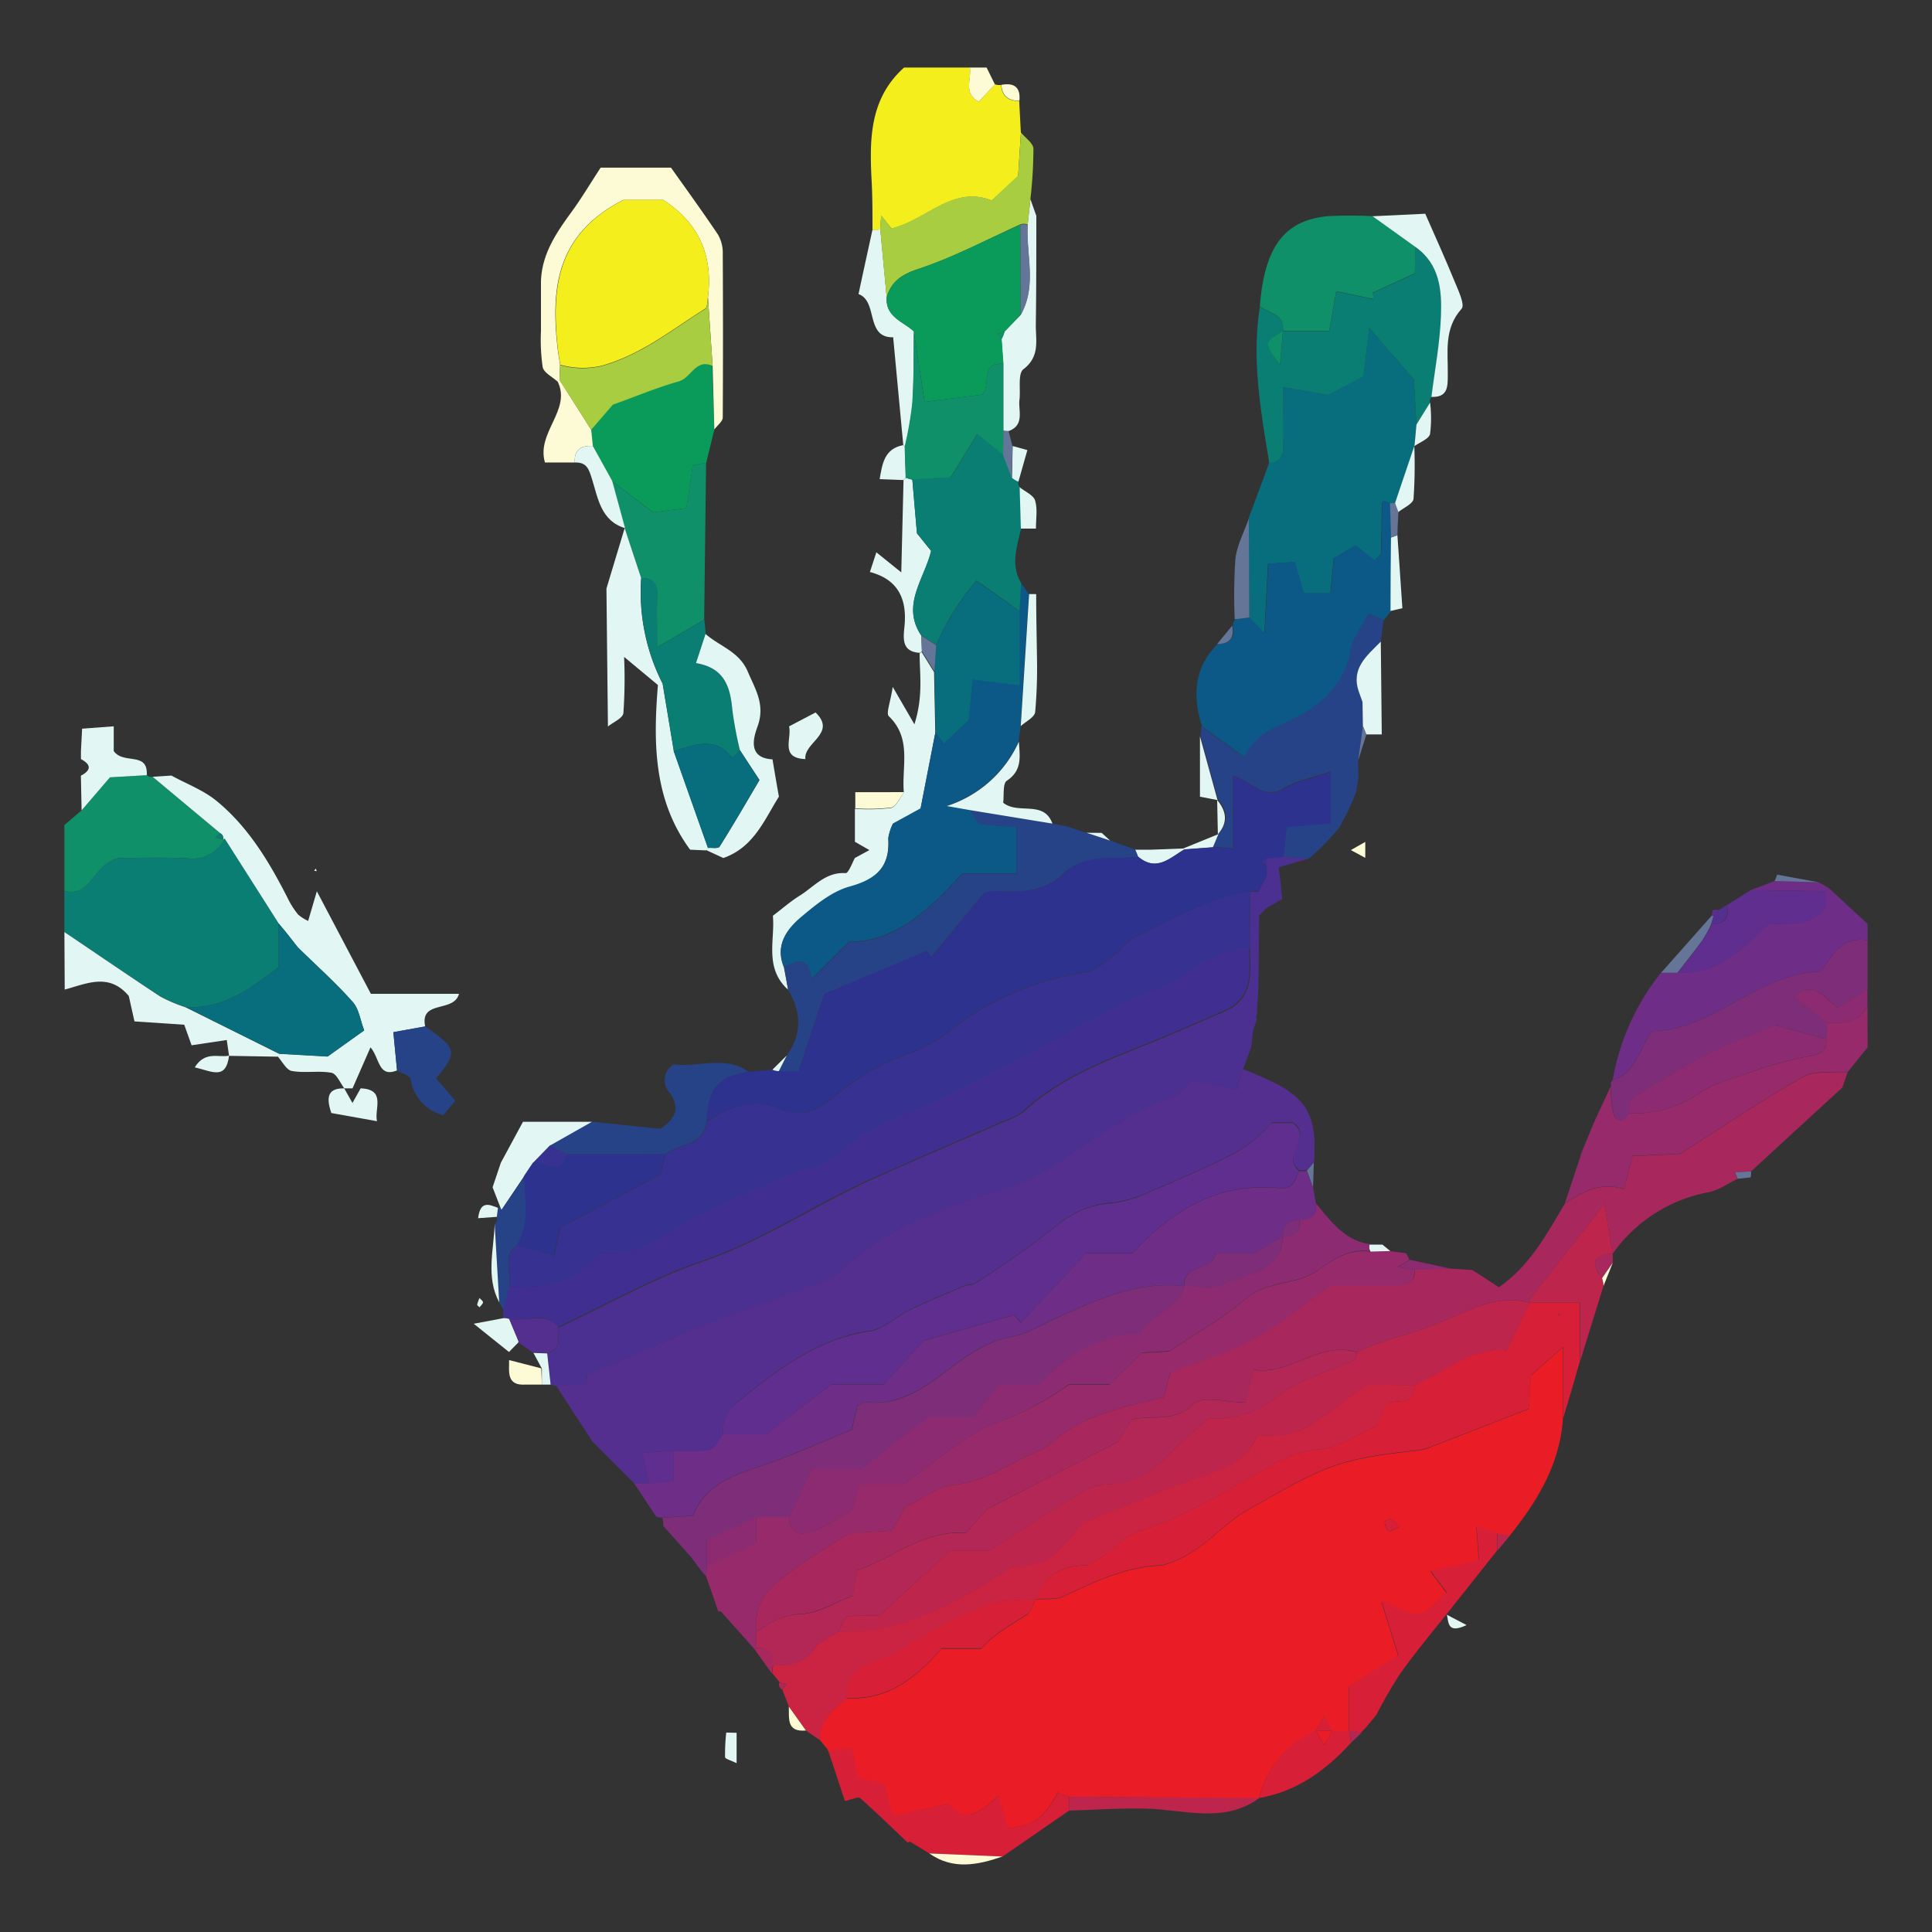 <svg id="Layer_1" data-name="Layer 1" xmlns="http://www.w3.org/2000/svg" viewBox="0 0 300 300"><rect x="0" y="0" width="300" height="300" fill="#333333" stroke="none"/><defs><style>.cls-1{fill:#0b7e73;}.cls-2{fill:#f4ee1c;}.cls-3{fill:#972a6a;}.cls-4{fill:#6e2d86;}.cls-5{fill:#7e2d79;}.cls-6{fill:#0f9069;}.cls-7{fill:#e2f7f3;}.cls-8{fill:#8c2b71;}.cls-9{fill:#fcfbd5;}.cls-10{fill:#402f91;}.cls-11{fill:#0a9b5a;}.cls-12{fill:#d72037;}.cls-13{fill:#264388;}.cls-14{fill:#4b3091;}.cls-15{fill:#086d7d;}.cls-16{fill:#0c5987;}.cls-17{fill:#657598;}.cls-18{fill:#5f2e8e;}.cls-19{fill:#a8285d;}.cls-20{fill:#ea1d26;}.cls-21{fill:#be254c;}.cls-22{fill:#b22755;}.cls-23{fill:#a9cd41;}.cls-24{fill:#373191;}.cls-25{fill:#552f90;}.cls-26{fill:#2e328f;}.cls-27{fill:#cb2342;}</style></defs><path class="cls-1" d="M10,144.73v-6.39c4.24,1.1,4.3-4.06,8.41-5.11,2.83,0,6.82-.14,10.79.05a5.54,5.54,0,0,0,5.7-3.05l8.37,13.16v6.82c-4.52,3.41-8.73,6.54-14.45,6.16a23.56,23.56,0,0,1-3.95-1.68C19.87,151.44,15,148.06,10,144.73Z"/><path class="cls-2" d="M135.48,35.66c0-2.31,0-4.62-.1-6.93-.36-6.65-.56-13.24,5-18.24h10.23c.3,1.77-1.11,4,1.4,5.31l2.44-2.71.5.11.52,0c.09,1.77,1.13,2.48,2.79,2.48l.26,5-.43,6.68L154,31.15c-6-2.44-10.2,3.1-15.57,4.34l-1.6-2-.14,2.09A1.51,1.51,0,0,1,135.48,35.66Z"/><path class="cls-3" d="M290,162.63l-3.11,3.85c-2.3.18-5-.36-6.83.67-6.42,3.63-12.52,7.79-19.16,12l-7.4.34c-.47,1.83-.82,3.22-1.31,5.14-3.65-1.17-6.49.38-9.22,2.28l2.49-7.51h-.06l2.19-5.28c.85-1.84,1.71-3.67,2.56-5.51a16.88,16.88,0,0,0,.34,4.18c.51,1.53,1.58,1.64,2.43.06A17.43,17.43,0,0,0,263.45,170c2.42-1.65,5.43-2.51,8.26-3.47a60.55,60.55,0,0,1,9.2-2.52c1.79-.31,2.77-.75,2.68-2.65V158.8c2.54.16,5,.09,6.4-2.56Z"/><path class="cls-4" d="M284,137.93l6,5.53V146c-4-.7-5.46,2.43-7.28,4.84-10,.34-16.77,9.24-26.16,9.25-2.17,3-2.58,6.58-6.15,7.63a36.7,36.7,0,0,1,7.53-16.7l2.53,0c6.14.4,10-3.56,14-7.46,3-.38,6.64.59,9.05-2.79v-2.42Z"/><path class="cls-5" d="M250.41,167.73c3.57-1,4-4.63,6.15-7.63,9.39,0,16.15-8.91,26.16-9.25,1.82-2.41,3.29-5.54,7.28-4.84v7.67c-1.53.93-3.05,1.86-4.67,2.83-2-1.7-3.72-4.36-6.7-1.71l5,4v2.54l-8-2.15c-3.14,1.35-7.17,2.84-11,4.77s-7.29,4.26-11.54,6.78l-.13,2.12c-.85,1.58-1.92,1.47-2.43-.06a16.88,16.88,0,0,1-.34-4.18A.8.8,0,0,1,250.41,167.73Z"/><path class="cls-6" d="M34.9,130.23a5.54,5.54,0,0,1-5.7,3.05c-4-.19-8-.05-10.79-.05-4.11,1.05-4.17,6.21-8.41,5.11V128.11l2.67-2.28,4.41-5.13,5.71-.33.42.26h.49l10.52,8.78-.73.6,1.14.34Z"/><path class="cls-7" d="M10,144.73c4.95,3.33,9.87,6.71,14.87,10a23.56,23.56,0,0,0,3.95,1.68l14.63,7.28-.34.39-7.54-.13h0l-.36-2.46-5.46.82-1.14-3.19-7.73-.52L20,154.66c-3.05-3.66-6.53-1.92-9.95-1Z"/><path class="cls-8" d="M283.6,158.8l-5-4c3-2.65,4.66,0,6.7,1.71,1.62-1,3.14-1.9,4.67-2.83v2.56C288.59,158.89,286.14,159,283.6,158.8Z"/><path class="cls-9" d="M153.2,10.49l1.28,2.6L152,15.8c-2.51-1.29-1.1-3.54-1.4-5.31Z"/><path class="cls-10" d="M78.14,204.69l0-1.27.86-3.72c5.53.56,10.42-.72,14-5.15,4,.41,7-.89,10.25-2.87,5.51-3.36,11.56-5.86,17.45-8.58,3.23-1.5,7.31-1.94,9.75-4.2,4.85-4.5,11-6,16.54-8.75,9.36-4.65,18.51-9.73,27.8-14.54,3.1-1.6,6.7-2.47,9.44-4.52a16.63,16.63,0,0,1,9.72-3.81c.15,3.83.6,7.77-3.95,9.7-3,1.28-6,2.63-9.09,3.9-7.71,3.23-15.75,5.81-22.08,11.68a9.8,9.8,0,0,1-2.81,1.43c-6.87,3-13.78,5.95-20.61,9-8.92,4-17,9.6-26.44,12.82-7.71,2.64-14.92,6.78-22.35,10.25-2.18-2.6-5.12-.73-7.64-1.29A2.26,2.26,0,0,0,78.14,204.69Z"/><path class="cls-7" d="M34.22,129.4,23.7,120.62l2.92-.19c2.34,1.29,4.95,2.25,7,3.93,4.89,4,8.15,9.4,11,15A13.13,13.13,0,0,0,46.28,142a6.67,6.67,0,0,0,1.57,1l1.35-4.6,8.39,15.92H71.27c-.79,3-6.11.87-5.25,5.07l-4.94.89.57,5.93c-2.92,1.19-2.68-1.91-4.12-3.58L54.74,169H53.47c-.65-.84-1.2-2.27-2-2.42-2-.36-4.15.08-6.16-.28-.85-.15-1.48-1.49-2.22-2.29l.34-.39,7.43.42L56.55,160c-.6-1.56-.81-3.34-1.8-4.44-2.65-3-5.64-5.64-8.49-8.44l-1.77-2.25-1.22-1.48L34.9,130.23l-.27.11A.81.81,0,0,0,34.22,129.4Z"/><path class="cls-11" d="M110.92,66.7l-1.26,5.16-2.07.38c-.3,2-.6,4-1,6.66l-5.16.66L95,74.68l-3-5.42-.26-2.53,3.36-3.94c3.75-1.35,6.94-2.69,10.25-3.62,1.91-.54,2.62-3.59,5.24-2.4Z"/><path class="cls-9" d="M110.92,66.7l-.27-9.93-.72-10.65c.79-6.39-1.35-11.45-6.94-15.07h-6.2c-10.51,5.34-11.25,13.87-10.2,23.08.1.84.25,1.68.38,2.51L86.87,59l-.3.25c-.8-.73-2.1-1.36-2.3-2.23A29.4,29.4,0,0,1,84,51.4q0-3.84,0-7.68c.12-4.24,2.35-7.53,4.74-10.8,1.52-2.07,2.83-4.29,4.53-6.89h10.92c2.26,3.19,4.85,6.75,7.3,10.4a5.62,5.62,0,0,1,.74,3q.07,12.7,0,25.43C112.2,65.45,111.37,66.07,110.92,66.7Z"/><path class="cls-6" d="M95,74.68l6.41,4.88,5.16-.66c.39-2.65.69-4.67,1-6.66l2.07-.38-.3,24.37-7.31,4.26c0-3.22-.07-5.62,0-8,.07-1.82-.62-2.76-2.49-2.72C98.73,87.17,97.87,84.58,97,82l0,0Z"/><path class="cls-7" d="M97,82c.85,2.59,1.71,5.18,2.56,7.77a31.29,31.29,0,0,0,3.33,16.4q.87,5.22,1.73,10.44,2.65,7.53,5.33,15.07l-.32.37-2.47-.11c-5.66-7.69-5.74-16.52-5-25.57L96.91,102a77,77,0,0,1-.11,8.74c-.1.78-1.56,1.39-2.4,2.07-.08-7.31-.16-14.63-.23-21.42C95.17,88.06,96.1,85,97,82Z"/><path class="cls-7" d="M122.38,153.69c-3.76-3.39-2-7.78-2.37-11.49,1.58-1.2,2.78-2.26,4.12-3.09,2.26-1.39,4.05-3.74,7.19-3.53.42,0,1-1.53,1.42-2.35h0L135,132l-2.25-1.29c0-1.71,0-3.41,0-5.12a29,29,0,0,0,5.6-.13c.81-.17,1.37-1.56,2-2.39-.37-4,1.29-8.38-2.33-11.85-.47-.45.24-2.12.6-4.56l3.37,5.81c1.4-4.45.8-7.78.81-11l.29-.25,1.95,3.15.19,9.41c-.72,3.73-1.45,7.46-2.3,11.83l-4.3,2.36a7.66,7.66,0,0,0-.71,2.23c.29,4.4-1.83,6.4-6,7.55-2.73.75-5.24,2.8-7.49,4.69s-4.13,4.39-2.7,7.78Z"/><path class="cls-12" d="M166,281.15l-10.32,7.13-11.37-.48-3-1.83-.38.13c-2.44-2.32-4.86-4.66-7.37-6.9-.27-.23-1.1.16-1.67.26a1.69,1.69,0,0,1-.7.18q-1.3-3.92-2.6-7.85l3.72-.35c.36,1.74.64,3.13.92,4.5l4.21,1,1.22,5,8.89-1.89c2,3.12,4.75,1.53,7.49-1.24l1.47,5.08c4.08-.44,5.67-1.63,7.79-5.59L166,279Z"/><path class="cls-1" d="M104.64,116.6q-.87-5.22-1.73-10.44a31.29,31.29,0,0,1-3.33-16.4c1.87,0,2.56.9,2.49,2.72-.09,2.39,0,4.79,0,8l7.31-4.26.2,2.21L108.07,103c4.5.74,5.35,3.81,5.66,7.37a59.23,59.23,0,0,0,1.16,6.14l-1.19,1.21C111.06,114.18,107.81,115.73,104.64,116.6Z"/><path class="cls-13" d="M104.62,165.28c3.86.5,7.95-1.45,11.61,1.14-4.93.94-6.18,2.42-6.51,7.72-.41,3.85-4.31,3.34-6.39,5.11H88l-2.61-1.37,6.54-3.7,10.63,1.11c2.11-1.44,3.24-3.11,1.39-5.65A2.84,2.84,0,0,1,104.62,165.28Z"/><path class="cls-7" d="M114.89,116.48a59.23,59.23,0,0,1-1.16-6.14c-.31-3.56-1.16-6.63-5.66-7.37l1.49-4.53c2.18,1.94,5.21,2.68,6.56,5.86,1.21,2.83,2.74,5.15,1.5,8.54-.6,1.64-1.59,4.86,2.33,5.07.31,1.82.61,3.65,1,5.79-2.2,3.47-3.87,7.88-8.63,9.53L109.65,132l.32-.37c.61,0,1.58.14,1.77-.16,2.14-3.41,4.16-6.9,6.2-10.35Z"/><path class="cls-13" d="M61.65,166.2l-.57-5.93,4.94-.89c5,3.48,5.06,4,1.68,8.07l3,3.47-1.88,2.23a6.78,6.78,0,0,1-5.06-5.59C63.61,167,62.37,166.65,61.65,166.2Z"/><path class="cls-7" d="M135.48,35.66a1.51,1.51,0,0,0,1.21-.12l1,10.65c-.19,3.05,2.56,3.73,4.23,5.27-.06,3.78,0,7.56-.22,11.33a57.94,57.94,0,0,1-1.16,6.59l-.28-.26-1.57-16.75c-4.36.11-2.31-5.62-5.38-6.7C134.07,42.09,134.78,38.88,135.48,35.66Z"/><path class="cls-7" d="M142.86,101.37c-2.91-.14-2.59-2.3-2.41-4.14.4-4.16-.93-7.24-5.37-8.41l1-3.06,3.87,3.12c.13-5.25.24-9.8.35-14.34l.37-.36a6.75,6.75,0,0,0,1,.29c.22,2.58.44,5.16.72,8.36l2.2,2.73C143.51,90,139.89,94,143.06,98.7l.09,2.42Z"/><path class="cls-7" d="M91.92,174.19l-6.54,3.7-2.55,2.62-1.44,2.15-3.53,5.24-1.37-3.54,1.28-3.81c1.13-2.08,2.25-4.17,3.44-6.36Z"/><path class="cls-7" d="M12.57,117.87v-1.26l.18-3.46,4.91-.37v3.84c1.49,2.15,5.36,0,5.13,3.75l-5.71.33-4.41,5.13-.11-5.38Q15,119.17,12.57,117.87Z"/><path class="cls-9" d="M91.8,66.73l.26,2.53c-1.81-.11-2.94.54-2.81,2.56H84.62c-1.38-4.7,4.19-8.15,1.95-12.62l.3-.25Z"/><path class="cls-13" d="M77.86,187.9l3.53-5.24c.13,3.6,1,7.28-1.07,10.66-2.46,1.72-.78,4.27-1.27,6.38l-.86,3.72-.67-1.19q-.36-6.09-.71-12.17a1,1,0,0,0,.34-1.11l.17-1.4.41,0Z"/><path class="cls-7" d="M89.25,71.82c-.13-2,1-2.67,2.81-2.56l3,5.42,2,7.33c-3.72-1.11-4.2-4.6-5.1-7.51C91.44,72.83,91.13,71.75,89.25,71.82Z"/><path class="cls-7" d="M56,169c4,.15,2.09,3.2,2.54,5.1l-7.09-1.27c-1-2.87-.2-3.86,2-3.83h0l1.28,2.27Z"/><path class="cls-7" d="M125.06,117.87c-4-.15-2.08-3.19-2.53-5.08l4.11-2.16C130,113.89,124.75,115.29,125.06,117.87Z"/><path class="cls-9" d="M140.41,123c-.67.83-1.23,2.22-2,2.39a29,29,0,0,1-5.6.13l0-2.51,2.55,0Z"/><path class="cls-7" d="M78.14,204.69a2.26,2.26,0,0,1,.93.13l1.49,3.57c-.51.51-1,1-1.52,1.55l-5.48-4.39Z"/><path class="cls-7" d="M136.59,74.41c.41-2.32.69-4.73,3.65-5.29l.28.26c0,1.6.09,3.2.14,4.8l-.37.36-3.71-.14Z"/><path class="cls-9" d="M84.14,215l-2.54,0c-3,.19-2.52-2-2.55-3.81l5,1.29Z"/><path class="cls-7" d="M76.81,190.06q.34,6.09.71,12.17C75.41,198.28,76.68,194.14,76.81,190.06Z"/><path class="cls-7" d="M35.57,163.91c-.48,3.89-2.69,2.42-5.33,1.83,1.62-2.61,3.71-1.47,5.33-1.82Z"/><path class="cls-7" d="M114.38,269.07v4.72c-.87-.44-1.77-.66-1.79-.94a30.53,30.53,0,0,1,.18-3.82Z"/><path class="cls-7" d="M77.32,187.55l-.17,1.4-2.91.21C74.58,186.34,76,187.06,77.32,187.55Z"/><path class="cls-7" d="M74.46,201.55c.2.24.56.48.54.69s-.34.5-.53.76c-.13-.14-.39-.3-.37-.42A6.05,6.05,0,0,1,74.46,201.55Z"/><polygon class="cls-7" points="49.03 134.86 49.18 135.27 48.79 135.22 49.03 134.86"/><path class="cls-14" d="M86.36,215.19a3.14,3.14,0,0,1-.86-.18L85,210.16c2.26-.63,1.62-2.5,1.74-4,7.43-3.47,14.64-7.61,22.35-10.25,9.41-3.22,17.52-8.78,26.44-12.82,6.83-3.1,13.74-6,20.61-9a9.8,9.8,0,0,0,2.81-1.43c6.33-5.87,14.37-8.45,22.08-11.68,3.05-1.27,6.06-2.62,9.09-3.9,4.55-1.93,4.1-5.87,3.95-9.7l.08-8.92,1.27,0c.42-.84.85-1.69,1.27-2.54V134.5c0-.42,0-.84,0-1.27l2.53-.2,4,.3-4.66,1.33c.19,1.69.37,3.31.55,4.93L196.66,141l-1.16,1.17q0,5.75-.11,11.51c-.08,1.28-.16,2.55-.23,3.83a.73.73,0,0,0,0,.73c-.19.59-.39,1.18-.59,1.78-.1.87-.2,1.74-.29,2.61L193,166.05l-1,3.23-6.85-1.48c-1,.93-1.81,2.11-2.88,2.5-6.59,2.4-12.2,6.43-17.94,10.29a27,27,0,0,1-7.18,3.7c-9.74,2.9-19.27,6.08-26.88,13.27a8.13,8.13,0,0,1-2.75,1.53c-6.47,2.41-13,4.72-19.44,7.17-3.14,1.19-6.18,2.63-9.27,4-2.41,1-4.81,2.1-7.62,3.33,0-.06-.11.65-.22,1.39Z"/><path class="cls-3" d="M117.22,256.14l-5.28-5.92-.41,0q-.94-2.76-1.91-5.52l.14-1.55,7.64-3.68v-4h5.11c.23,3.48,2.48,2.83,4.48,2a50.34,50.34,0,0,0,5.38-3.06l1-4h7c5.52-3.76,9.6-7.81,14.49-9.5A47.41,47.41,0,0,0,166,215h6.29l5-4.9,4.26-.24c4.69-3.17,8.54-5.27,11.79-8.09,3.4-3,8.07-2.07,11.5-4.63,2.31-1.72,4.79-3.18,7.88-2.79l3.06-.09,2.57.35.5,1-1.8,1.13,2.58.43c0,1.87-.84,2.61-2.72,2.57-3.81-.09-7.62,0-10.36,0-4.66,3.28-8.32,6.38-12.46,8.59-4,2.13-8.41,3.33-12.38,4.83L180.7,217c-6.47,1.52-12.41,2.75-17.24,6.85a7.45,7.45,0,0,1-1.94,1.35c-4.47,1.76-8.32,4.88-13.43,5.39-2.48.24-4.8,2.13-7.5,3.42l-2.09,3.65c-2.9.36-5.83,0-7.75,1.15-3,1.87-6.06,3.83-8.92,5.94-3.42,2.53-4.65,4.85-4.42,8.62l.08,2.48Z"/><path class="cls-15" d="M193.86,80.54l3.22-8.67c1.55-.08,2.2-.87,2.16-2.43-.06-2.89,0-5.78,0-9.36l7,1.25,5.47-2.89c.3-2.57.56-4.69.9-7.52l6.93,8c.13,2.34.26,4.65.39,7-.1,1.12-.19,2.23-.29,3.35h0c-1,3-2,5.93-3,8.89l-.78,0a7,7,0,0,0-1-.37c-.06,0-.28.27-.29.43-.05,2.55-.05,5.1-.14,7.65,0,.31-.49.6-1,1.18l-2.9-2.34-3.44,2c-.19,2-.34,3.61-.5,5.39h-4.18c-.48-1.68-.91-3.22-1.37-4.83l-4.15.28c-.18,3.46-.33,6.52-.56,10.81L194,95.89Z"/><path class="cls-16" d="M121.76,150.12c-1.43-3.39.4-5.85,2.7-7.78s4.76-3.94,7.49-4.69c4.2-1.15,6.32-3.15,6-7.55a7.66,7.66,0,0,1,.71-2.23l4.3-2.36c.85-4.37,1.58-8.1,2.3-11.83l1.25,1.74,3.9-3.69c.21-2.23.4-4.27.59-6.24l7.28.9V94.89c.09-1.46.17-2.91.26-4.36l1.23,1.76q-.65,10.24-1.3,20.5l-.29,2.32a18.43,18.43,0,0,1-11.19,10l3.62.64c.55.76,1,2,1.68,2.18a35,35,0,0,0,5.57.39v7.28h-8.43c-5.18,5.73-10.52,10.66-17.59,10.61l-5.82,5.8C125.29,147.78,123.42,149.58,121.76,150.12Z"/><path class="cls-16" d="M194,95.89l2.38,2.44c.23-4.29.38-7.35.56-10.81l4.15-.28c.46,1.61.89,3.15,1.37,4.83h4.18c.16-1.78.31-3.42.5-5.39l3.44-2,2.9,2.34c.52-.58,1-.87,1-1.18.09-2.55.09-5.1.14-7.65,0-.16.23-.45.29-.43a7,7,0,0,1,1,.37l.16,5.34q0,5.7-.07,11.4l-1.1,1.4-2.35-.93c-1,1.87-2.43,3.64-2.77,5.6-1.1,6.34-5.78,9.44-10.83,11.59-2.79,1.19-4.63,2.73-5.65,5.08l-6.65-4.83c-1.5-4.71-1.25-9.08,2.44-12.8,2,0,2.67-1,2.31-2.81a3,3,0,0,1,.36-1Z"/><path class="cls-1" d="M219.94,65.93c-.13-2.31-.26-4.62-.39-7l-6.93-8c-.34,2.83-.6,4.95-.9,7.52l-5.47,2.89-7-1.25c0,3.58,0,6.47,0,9.36,0,1.56-.61,2.35-2.16,2.43-1.31-8-2.76-16.07-1.45-24.27,1.41,1.08,3.85,1.16,3.6,3.8-3,1.8-3,1.8-.48,5.27.19-2.09.33-3.68.47-5.27h7.19c.46-2.64.76-4.4,1.07-6.16l5.87,1.24-.2-1,6.53-3,.92.54-.92-.54.09-4.11c3.8,2.66,4.14,6.75,4,10.76-.16,4.19-1,8.36-1.48,12.53a.79.79,0,0,0-.21.89Z"/><path class="cls-1" d="M158.57,90.53c-.09,1.45-.17,2.9-.26,4.36l-6.66-4.74a37.67,37.67,0,0,0-6.27,10l-2.32-1.49c-3.17-4.68.45-8.71,1.52-13.14l-2.2-2.73c-.28-3.2-.5-5.78-.72-8.36l6-.35,4.15-6.75,4,3.23,1.37,3.59a3.37,3.37,0,0,0,1,.6.78.78,0,0,0,.19.89c.06,2.14.13,4.28.19,6.42C157.91,84.92,156.88,87.73,158.57,90.53Z"/><path class="cls-13" d="M186.57,112.78l6.65,4.83c1-2.35,2.86-3.89,5.65-5.08,5-2.15,9.73-5.25,10.83-11.59.34-2,1.81-3.73,2.77-5.6l2.35.93-.41,3.36c-2.11,2.15-4.66,4.1-3.43,7.73l.59,1.64.06,3.75c-.25,1.77-.49,3.55-.73,5.32,0,.79,0,1.59.07,2.38l-.4,2.51a33.35,33.35,0,0,1-2.67,5.62,40.83,40.83,0,0,1-4.65,4.75l-4-.3c.18-1.58.36-3.17.53-4.65l6.79-.58v-8c-2.9,1-5.38,1.44-7.37,2.66-3,1.86-4.72-1.15-7.75-2v11.25l-3.08-.21.87-2.06,0,0c1.61-1.81,1.34-3.58-.11-5.32l0,0-2.73-9.9Z"/><path class="cls-13" d="M121.76,150.12c1.66-.54,3.53-2.34,4.29,1.94l5.82-5.8c7.07.05,12.41-4.88,17.59-10.61h8.43v-7.28a35,35,0,0,1-5.57-.39c-.68-.15-1.13-1.42-1.68-2.18l12.78,2.09,2.16.41,3,1,.14,0,3.66,1.21,3.91,1.42a8.63,8.63,0,0,1,.4,1.11c-4,.52-8.22-.61-11.69,2.71-2.71,2.6-6.32,2.9-10,2.62a7.6,7.6,0,0,0-2.18.28l-8.27,10-.61-1L128,154.35c-1.28,3.78-2.55,7.56-4,12h-3.06l1.22-2.42c2.37-3.35,2.33-6.76.22-10.21Z"/><path class="cls-6" d="M219.68,42.45l-6.53,3,.2,1-5.87-1.24c-.31,1.76-.61,3.52-1.07,6.16h-7.18c.25-2.64-2.19-2.72-3.6-3.8.72-9.2,3.75-13.34,10.52-14a65,65,0,0,1,7,0l6.64,4.76-.09,4.11Z"/><path class="cls-7" d="M219.77,38.34l-6.64-4.76,8.18-.39c1.54,3.51,3.1,6.94,4.53,10.44.58,1.41,1.67,3.69,1.12,4.31-2.81,3.13-2.09,6.76-2.15,10.29,0,1.84,0,3.5-2.54,3.4.52-4.17,1.32-8.34,1.48-12.53C223.91,45.09,223.57,41,219.77,38.34Z"/><path class="cls-7" d="M160,30.92l.92,2.6c0,5.66,0,11.33-.08,17,0,2.38.65,4.85-1.92,6.81-.9.69-.42,3.13-.62,4.77s.85,3.92-1.69,4.84a3.29,3.29,0,0,1-.83-.07l0-10.35c-.1-1.29-.19-2.57-.28-3.86a4.32,4.32,0,0,0,.46-1.16l2.5-2.57c2.59-4.52.82-9.38,1.11-14.07Z"/><path class="cls-7" d="M163.42,127.89l-12.78-2.09-3.62-.64a18.43,18.43,0,0,0,11.19-10c.13,2.23.59,4.44-1.86,6.06-.67.43-.42,2.25-.58,3.42C158.11,126.55,162.09,124.18,163.42,127.89Z"/><path class="cls-7" d="M211.63,112.75l-.06-3.75-.59-1.64c-1.23-3.63,1.32-5.58,3.43-7.73l.15,14.41-2.4,0Z"/><path class="cls-17" d="M194,95.89l-2.27.27a83.57,83.57,0,0,1,.1-9.37c.25-2.14,1.35-4.17,2.08-6.25Z"/><path class="cls-7" d="M160.9,92.32c0,3.42.08,6.83.13,10.25a76.76,76.76,0,0,1-.29,8c-.1.81-1.45,1.46-2.24,2.18q.66-10.25,1.3-20.5h1.06Z"/><path class="cls-17" d="M260.47,151.05l-2.53,0,7.83-8.84h.32l-.36,1.26a21.17,21.17,0,0,1-1.38,2.52C263.11,147.7,261.77,149.36,260.47,151.05Z"/><path class="cls-7" d="M216.61,78.16c1-3,2-5.92,3-8.89a74.68,74.68,0,0,1-.12,8.2c-.09.77-1.57,1.39-2.4,2.08Z"/><path class="cls-7" d="M186.33,114.34l2.73,9.9-2.73-.53Z"/><path class="cls-7" d="M215.92,94.87q0-5.7.07-11.4l1-.36.77,11.33Z"/><path class="cls-7" d="M160.86,82.08l-2.34,0c-.06-2.14-.13-4.28-.19-6.42.84.68,2.14,1.21,2.4,2.06C161.14,79.07,160.85,80.62,160.86,82.08Z"/><path class="cls-4" d="M271.85,138.22l3.7-1.41,6.86.19,1.62.93-.46.45Z"/><path class="cls-7" d="M176.28,131.94h2.48l5-.19.15.15c-2.24,1.31-4.34,3.55-7.18,1.14A8.63,8.63,0,0,0,176.28,131.94Z"/><path class="cls-7" d="M219.94,65.93l2.12-3.41a19.29,19.29,0,0,1,0,4.86c-.17.78-1.58,1.28-2.43,1.9C219.75,68.16,219.84,67.05,219.94,65.93Z"/><path class="cls-7" d="M158.14,74.79a3.37,3.37,0,0,1-1-.6l.11-4.93,2.28.63Z"/><path class="cls-17" d="M157.21,69.26c0,1.65-.08,3.29-.11,4.93l-1.37-3.59.05-3.74a3.29,3.29,0,0,0,.83.07Z"/><path class="cls-7" d="M189.2,129.52l-.87,2.06-4.47.33-.15-.15Z"/><path class="cls-17" d="M282.41,137l-6.86-.19a4.64,4.64,0,0,0,.39-1Z"/><path class="cls-9" d="M212,133.21,209.76,132l2.24-1.27Z"/><path class="cls-7" d="M189,124.22c1.45,1.74,1.72,3.51.11,5.32Z"/><path class="cls-17" d="M217,83.11l-1,.36-.16-5.34.78,0,.53,1.39C217.08,80.74,217,81.93,217,83.11Z"/><path class="cls-17" d="M191.32,97.17C191.68,99,191,100,189,100Z"/><path class="cls-7" d="M171.07,129.33l1.3,1.19-3.66-1.21Z"/><path class="cls-7" d="M212.66,193.26l2,0,1.22,1-3.06.09A1.21,1.21,0,0,1,212.66,193.26Z"/><path class="cls-7" d="M168.57,129.27l-3-1Z"/><path class="cls-18" d="M265.92,141.33a2.2,2.2,0,0,1,1,0l-.85.89h-.32A2.55,2.55,0,0,0,265.92,141.33Z"/><path class="cls-19" d="M225.3,197l3.31.2q2.05,1.32,4.14,2.68c4.86-3.39,7.42-8.26,10.22-12.94,2.73-1.9,5.57-3.45,9.22-2.28.49-1.92.84-3.31,1.31-5.14l7.4-.34c6.64-4.22,12.74-8.38,19.16-12,1.82-1,4.53-.49,6.83-.67l-.81,2.35L271.89,181.9l-2.49.15.4,1c-1.49.71-2.92,1.76-4.49,2.08a23.41,23.41,0,0,0-14.89,9.54c-.41-2.4-.81-4.8-1.29-7.69-4.19,5.33-7.86,10-11.51,14.66-.11.14,0,.42-.05.63h0c-5.45-1.46-10.12,1.56-14.66,3.37-4,1.61-8.29,2.43-12.18,4.31-5.92-1.8-10.4,3.68-16.06,2.7-.45,1.84-.78,3.22-1.24,5.11-2.84,0-6.7-1.13-8.09.24-3,2.94-6.31,1.64-9.62,2.41-.92,1.5-1.9,3.09-2.16,3.5l-20.2,10.37L150,238c-6.86-.41-11.44,4.05-16.92,5.79l-.7,4c-2.74,1-5.4,2.73-8.12,2.83s-4.74,1.43-6.85,2.75c-.23-3.77,1-6.09,4.42-8.62,2.86-2.11,5.94-4.07,8.92-5.94,1.92-1.2,4.85-.79,7.75-1.15l2.09-3.65c2.7-1.29,5-3.18,7.5-3.42,5.11-.51,9-3.63,13.43-5.39a7.45,7.45,0,0,0,1.94-1.35c4.83-4.1,10.77-5.33,17.24-6.85l1.06-3.92c4-1.5,8.42-2.7,12.38-4.83,4.14-2.21,7.8-5.31,12.46-8.59,2.74,0,6.55-.06,10.36,0,1.88,0,2.77-.7,2.72-2.57Z"/><path class="cls-20" d="M166,279l-1.75-.68c-2.12,4-3.71,5.15-7.79,5.59L155,278.83c-2.74,2.77-5.52,4.36-7.49,1.24L138.61,282l-1.22-5-4.21-1c-.28-1.37-.56-2.76-.92-4.5l-3.72.35,0-.16-1.17-1.44v.07c-.3-3.22,2.05-4.81,4.06-6.62,6.29.38,10.71-3,14.75-7.67h6.16c2.12-2.37,4.66-3.69,7.05-5.25.71-.46,1-1.6,1.44-2.42h0c1.46-.13,3.11.14,4.34-.46,6.91-3.37,10.71-4.59,15.27-4.81,6-1.6,8.74-6,13.12-8.5,11.58-6.55,13.44-7.92,25.9-9.27a9.49,9.49,0,0,0,2.43-.52c5-1.91,10-3.88,15.48-6,.08-1.24.19-3.12.32-5.21l5-4.39v11.11c-.49,7.11-4,12.85-8.31,18.2l-1.92-.35-3.21-1c.14,2,.24,3.26.38,5.19l-7.53,1.65,2.51,3.37c-1.43,1.19-2.69,3.07-4.19,3.28s-3.52-1.07-5.91-1.92l2.6,8.38-7.7,4.85v6.87h-2.55l-1.27-2.25-1.28,2.25a15.27,15.27,0,0,0-8.81,10.44h0Zm51.33-41.94c-.65-.58-1-1-1.42-1.19a1.25,1.25,0,0,0-.92.45c.09.51.23,1.19.6,1.4S216.49,237.4,217.33,237.06Z"/><path class="cls-12" d="M242.72,220.25V209.14l-5,4.39c-.13,2.09-.24,4-.32,5.21-5.44,2.12-10.45,4.09-15.48,6a9.49,9.49,0,0,1-2.43.52c-12.46,1.35-14.32,2.72-25.9,9.27-4.38,2.47-7.09,6.9-13.12,8.5-4.56.22-8.36,1.44-15.27,4.81-1.23.6-2.88.33-4.34.46,1.5-4.66,5.39-5.2,7.88-5.24,3.95-1.71,5.13-4.32,8.33-5.33,5.5-1.75,10.67-4.72,15.77-7.56,3.85-2.14,7.26-4.76,12-5.11,2.82-.22,5.52-2.16,8.88-3.59l1.45-3.41c1.42-1,4.72.58,4.47-3,4.85-2.16,9-6,14.29-5.37,1.39-2.86,2.49-5.15,3.6-7.43h7.77v9.19C244.47,214.38,243.6,217.32,242.72,220.25Zm-.63-16.36-.24.38.39,0Z"/><path class="cls-12" d="M209.44,268.74v-6.87l7.7-4.85-2.6-8.38c2.39.85,4.26,2.15,5.91,1.92s2.76-2.09,4.19-3.28l-2.51-3.37,7.53-1.65c-.14-1.93-.24-3.24-.38-5.19l3.21,1c0,.89,0,1.78,0,2.67l-7.9,9.95,0,0c-2.4,3-4.9,6-7.15,9.17a71.91,71.91,0,0,0-3.73,6.44l-1.45,1.76-1,1.05-1.88-.3Z"/><path class="cls-21" d="M245.34,211.45v-9.19h-7.77c0-.21-.06-.49.05-.63,3.65-4.67,7.32-9.33,11.51-14.66.48,2.89.88,5.29,1.29,7.69v0c-3.09.18-3.46,1.53-1.65,3.83a5.4,5.4,0,0,1,.22,1.2Q247.16,205.55,245.34,211.45Z"/><path class="cls-12" d="M195.53,279.19a15.27,15.27,0,0,1,8.81-10.44h0c.42.76.85,1.51,1.28,2.26l1.28-2.26h2.54l.06.06.28,1.81C205.88,274.89,201.39,278.18,195.53,279.19Z"/><path class="cls-21" d="M166,279l29.57.18c-5.57,4.07-11.71,1.78-17.68,1.66-4-.09-7.93.19-11.9.31Z"/><path class="cls-9" d="M144.3,287.8l11.37.48C151.82,289.6,148,290.4,144.3,287.8Z"/><path class="cls-19" d="M248.77,198.47c-1.81-2.3-1.44-3.65,1.65-3.83v1.44Z"/><path class="cls-7" d="M224.63,250.72l3.1,1.62c-3.06,1.45-2.76-.48-3.07-1.66Z"/><path class="cls-9" d="M248.77,198.47l1.66-2.39L249,199.67A5.4,5.4,0,0,0,248.77,198.47Z"/><path class="cls-17" d="M271.89,181.9a2.26,2.26,0,0,1-.06.93l-2,.21-.4-1Z"/><path class="cls-21" d="M232.53,240.77c0-.89,0-1.78,0-2.67l1.92.35Z"/><path class="cls-19" d="M212.33,268.05l1.45-1.76Z"/><path class="cls-22" d="M209.78,270.61l-.28-1.81,1.88.3Z"/><path class="cls-15" d="M43.27,143.39l1.22,1.48,1.77,2.25c2.85,2.8,5.84,5.47,8.49,8.44,1,1.1,1.2,2.88,1.8,4.44l-5.67,4.07-7.43-.42-14.63-7.28c5.72.38,9.93-2.75,14.45-6.16Z"/><path class="cls-23" d="M160,30.92l-.4,3.93a1.81,1.81,0,0,0-1.17,0C153.16,37.23,148,40,142.58,41.77c-2.61.87-4.17,1.94-4.91,4.42l-1-10.65.14-2.09,1.6,2c5.37-1.24,9.56-6.78,15.57-4.34l4.12-3.86.43-6.68c.68.84,1.91,1.66,1.94,2.52A70.22,70.22,0,0,1,160,30.92Z"/><path class="cls-9" d="M155.5,13.17c2-.36,3,.39,2.79,2.48C156.63,15.65,155.59,14.94,155.5,13.17Z"/><path class="cls-8" d="M252.92,172.86l.13-2.12c4.25-2.52,7.78-4.87,11.54-6.78s7.84-3.42,11-4.77l8,2.15c.09,1.9-.89,2.34-2.68,2.65a60.55,60.55,0,0,0-9.2,2.52c-2.83,1-5.84,1.82-8.26,3.47A17.43,17.43,0,0,1,252.92,172.86Z"/><path class="cls-18" d="M271.85,138.22l11.72.16v2.42c-2.41,3.38-6,2.41-9.05,2.79-4.08,3.9-7.91,7.86-14,7.46,1.3-1.69,2.64-3.35,3.88-5.08a21.17,21.17,0,0,0,1.38-2.52c2.13.12,2.73-1,2.4-2.92Z"/><path class="cls-1" d="M34.22,129.4a.81.81,0,0,1,.41.94L33.49,130Z"/><path class="cls-24" d="M194.12,138.36l-.08,8.92a16.63,16.63,0,0,0-9.72,3.81c-2.74,2-6.34,2.92-9.44,4.52-9.29,4.81-18.44,9.89-27.8,14.54-5.58,2.77-11.69,4.25-16.54,8.75-2.44,2.26-6.52,2.7-9.75,4.2-5.89,2.72-11.94,5.22-17.45,8.58-3.25,2-6.3,3.28-10.25,2.87-3.62,4.43-8.51,5.71-14,5.15.49-2.11-1.19-4.66,1.27-6.38L86.06,195l1-4.39,15.52-8.24.8-3.09c2.08-1.77,6-1.26,6.39-5.11,3.37-2.15,7-3.84,10.92-2.1,3.53,1.59,6.21.43,8.69-1.62a37.2,37.2,0,0,1,11.7-6.83,21.09,21.09,0,0,0,6.08-3.29A45,45,0,0,1,168.54,151c1.69-.25,3.23-1.82,4.74-2.91,1-.7,1.63-1.95,2.67-2.43C181.9,142.92,187.51,139.37,194.12,138.36Z"/><path class="cls-25" d="M86.71,206.11c-.12,1.55.52,3.42-1.74,4l-2.14-.08-.16-.06-2.25-1.56.14-.07-1.49-3.57C81.59,205.38,84.53,203.51,86.71,206.11Z"/><path class="cls-1" d="M46.26,147.12l-1.77-2.25Z"/><path class="cls-23" d="M91.8,66.73,86.87,59l.1-2.31a13,13,0,0,0,6.53.13c6.1-1.72,10.84-5.6,16-8.84.37-.24.3-1.19.43-1.81l.72,10.65c-2.62-1.19-3.33,1.86-5.24,2.4-3.31.93-6.5,2.27-10.25,3.62Z"/><path class="cls-26" d="M194.12,138.36c-6.61,1-12.22,4.56-18.17,7.25-1,.48-1.7,1.73-2.67,2.43-1.51,1.09-3.05,2.66-4.74,2.91a45,45,0,0,0-21.43,9.35,21.09,21.09,0,0,1-6.08,3.29,37.2,37.2,0,0,0-11.7,6.83c-2.48,2.05-5.16,3.21-8.69,1.62-3.88-1.74-7.55,0-10.92,2.1.33-5.3,1.58-6.78,6.51-7.72l3.71-.32a2.47,2.47,0,0,0,1,.22H124c1.48-4.41,2.75-8.19,4-12L144,147.63l.61,1,8.27-10a7.6,7.6,0,0,1,2.18-.28c3.66.28,7.27,0,10-2.62,3.47-3.32,7.72-2.19,11.69-2.71,2.84,2.41,4.94.17,7.18-1.14l4.47-.33,3.08.21V120.54c3,.81,4.73,3.82,7.75,2,2-1.22,4.47-1.65,7.37-2.66v8l-6.79.58c-.17,1.48-.35,3.07-.53,4.65l-2.53.2-1,.63.95.64v1.29c-.42.85-.85,1.7-1.27,2.54Z"/><path class="cls-7" d="M120.94,166.32a2.47,2.47,0,0,1-1-.22l2.22-2.2Z"/><path class="cls-2" d="M109.93,46.12c-.13.62-.06,1.57-.43,1.81-5.16,3.24-9.9,7.12-16,8.84A13,13,0,0,1,87,56.64c-.13-.83-.28-1.67-.38-2.51-1-9.21-.31-17.74,10.2-23.08H103C108.58,34.67,110.72,39.73,109.93,46.12Z"/><path class="cls-15" d="M114.89,116.48l3,4.68c-2,3.45-4.06,6.94-6.2,10.35-.19.3-1.16.12-1.77.16q-2.67-7.53-5.33-15.07c3.17-.87,6.42-2.42,9.06,1.09Z"/><path class="cls-15" d="M145.38,100.19a37.67,37.67,0,0,1,6.27-10l6.66,4.74v11.5l-7.28-.9c-.19,2-.38,4-.59,6.24l-3.9,3.69-1.25-1.74-.19-9.41Z"/><path class="cls-17" d="M145.38,100.19l-.28,4.08-1.95-3.15-.09-2.42Z"/><path class="cls-4" d="M203.89,184.32c.15.88.31,1.76.46,2.64.12,1.83-.75,2.66-2.57,2.52s-2.7.71-2.56,2.55h0l-4.51,2.56h-6c-.3,2.9-5,1.53-4.87,5.1h0c-7.4-.8-13.83,2.24-20.28,5.17-2.24,1-4.16,2.34-6.86,2.78-3.18.53-6.3,2.65-9,4.68-4,3-7.88,6-13.32,5.39-.34,0-.73.32-1.26.57l-.88,3.73c-5,2-9.63,4.15-14.41,5.73-4.42,1.46-8.52,3.05-10.22,7.61l-4.83.32a8.49,8.49,0,0,1-.88-.14l-3.42-5.17h2.26l3.83-.39v-4.72a28.5,28.5,0,0,0,5.63-.14c.82-.17,1.37-1.57,2.05-2.41H119L129.05,215h8.17l6.2-6.81,14.07-4,1,1.2,10.17-10.78h7.19c5.93-6.36,12.49-10.53,21.24-10.21,1.06,0,2.29.29,3.15-.14s1-1.57,1.5-2.4l1.15,0Z"/><path class="cls-5" d="M102.82,235.69l4.83-.32c1.7-4.56,5.8-6.15,10.22-7.61,4.78-1.58,9.38-3.7,14.41-5.73l.88-3.73c.53-.25.92-.61,1.26-.57,5.44.64,9.3-2.35,13.32-5.39,2.69-2,5.81-4.15,9-4.68,2.7-.44,4.62-1.77,6.86-2.78,6.45-2.93,12.88-6,20.28-5.17-.92,3.91-5.21,4.56-6.83,7.42-6.65.18-11.39,3.44-15.69,8h-6.23l-4,5.07h-7l-10.4,8h-7.67c-1.32,2.75-2.45,5.07-3.57,7.4H117.4l-7.64,3.65v4l-.14,1.55-1.2-1.51-1-1.37-4.45-5A2.64,2.64,0,0,0,102.82,235.69Z"/><path class="cls-26" d="M103.33,179.25l-.8,3.09L87,190.58l-1,4.39-5.74-1.65c2.06-3.38,1.2-7.06,1.07-10.66l1.44-2.15c1.75-.28,4.21,2.37,5.16-1.25Z"/><path class="cls-24" d="M88,179.26c-.95,3.62-3.41,1-5.16,1.25l2.55-2.62Z"/><path class="cls-27" d="M219.68,215.06c.25,3.58-3.05,2-4.47,3l-1.45,3.41c-3.36,1.43-6.06,3.37-8.88,3.59-4.77.35-8.18,3-12,5.11-5.1,2.84-10.27,5.81-15.77,7.56-3.2,1-4.38,3.62-8.33,5.33-2.49,0-6.38.58-7.88,5.24h0c-2.46.26-5.15,0-7.35.89a75.63,75.63,0,0,0-13.65,7c-3,2.08-8.56,1.76-8.4,7.48-2,1.81-4.36,3.4-4.06,6.62l-2.27-1.55L122.49,265l-1-2.63.67-.87-1.14-.23.09,0-1.19-1.45v0l.13-1.28c2.5.07,4.74-.15,6.4-2.56.82-1.17,2.47-1.77,3.74-2.63,10.17.19,18.46-4.62,27-10.07,4.68-.36,5.8-.92,9.08-4.66.69-.79,1.29-1.88,2.18-2.26,4.91-2.1,9.9-4,14.85-6,4.43-1.78,9.73-2.19,11.93-7.51,7.69.32,7.71-1.36,16.88-7.82Z"/><path class="cls-9" d="M122.49,265l2.65,3.71C122.12,269,122.54,266.84,122.49,265Z"/><path class="cls-19" d="M120,258.59l-.13,1.28c-.89-1.24-1.79-2.48-2.68-3.73l.27-.25C119.33,255.85,120.08,256.85,120,258.59Z"/><path class="cls-22" d="M119.89,259.84l1.19,1.45Z"/><path class="cls-22" d="M121,261.27l1.14.23-.67.87A.93.93,0,0,1,121,261.27Z"/><path class="cls-12" d="M127.4,270.19l1.17,1.44Z"/><path class="cls-11" d="M137.67,46.19c.74-2.48,2.3-3.55,4.91-4.42,5.44-1.82,10.58-4.54,15.85-6.89l.06,14L156,51.49l-1.12.31.66.85.28,3.86c-3.88-.38-1.74,3.62-3.41,4.78l-8.84,1.12L141.9,51.46C140.23,49.92,137.48,49.24,137.67,46.19Z"/><path class="cls-6" d="M141.9,51.46l1.66,10.95,8.84-1.12c1.67-1.16-.47-5.16,3.41-4.78l0,10.35c0,1.25,0,2.49-.05,3.74l-4-3.23-4.15,6.75-6,.35a6.75,6.75,0,0,1-1-.29c0-1.6-.09-3.2-.14-4.8a57.94,57.94,0,0,0,1.16-6.59C141.91,59,141.84,55.24,141.9,51.46Z"/><path class="cls-25" d="M112.29,222.73c-.68.84-1.23,2.24-2.05,2.41a28.5,28.5,0,0,1-5.63.14l-4.92.29,1.09,4.82H98.52L92,223.85l-5.64-8.66,4.64-.25c.11-.74.22-1.45.22-1.39,2.81-1.23,5.21-2.29,7.62-3.33,3.09-1.33,6.13-2.77,9.27-4,6.46-2.45,13-4.76,19.44-7.17a8.13,8.13,0,0,0,2.75-1.53c7.61-7.19,17.14-10.37,26.88-13.27a27,27,0,0,0,7.18-3.7c5.74-3.86,11.35-7.89,17.94-10.29,1.07-.39,1.84-1.57,2.88-2.5l6.85,1.48,1-3.23c1.14.48,2.29.95,3.42,1.45,6.49,2.89,8.12,5.7,7.59,13l-1.08,1.25-1.15,0c-3-2.14,2.18-5.08-1-7.44h-3.32a20.13,20.13,0,0,1-6.73,5.22c-3.95,2-8,3.74-12.06,5.44a18.88,18.88,0,0,1-5.93,1.8c-3.78.22-6.64,1.76-9.5,4.16a141.73,141.73,0,0,1-11.69,8.23c-.48.33-1.22.25-1.79.49-2.87,1.22-5.75,2.4-8.56,3.76-2.08,1-3.94,2.92-6.08,3.24-8.11,1.22-14.16,5.84-20.26,10.76C112.85,219.07,112.13,220.49,112.29,222.73Z"/><path class="cls-7" d="M82.83,210.08l2.14.08L85.5,215H84.14l0-2.49Z"/><path class="cls-24" d="M195.39,138.33c.42-.84.85-1.69,1.27-2.54C196.24,136.64,195.81,137.49,195.39,138.33Z"/><path class="cls-24" d="M196.67,134.5l-.95-.64,1-.63C196.67,133.66,196.67,134.08,196.67,134.5Z"/><path class="cls-8" d="M122.51,235.51c1.12-2.33,2.25-4.65,3.57-7.4h7.67l10.4-8h7l4-5.07h6.23c4.3-4.52,9-7.78,15.69-8,1.62-2.86,5.91-3.51,6.83-7.42h0c1.91,0,4.1.61,5.67-.12,3.74-1.73,9.2-1.56,9.67-7.54h0c1.85.15,2.7-.71,2.56-2.55,1.82.14,2.69-.69,2.57-2.52,2.28,2.74,4.39,5.72,8.31,6.3a1.21,1.21,0,0,0,.11,1.08c-3.09-.39-5.57,1.07-7.88,2.79-3.43,2.56-8.1,1.67-11.5,4.63-3.25,2.82-7.1,4.92-11.79,8.09l-4.26.24-5,4.9H166a47.41,47.41,0,0,1-11.12,6c-4.89,1.69-9,5.74-14.49,9.5h-7l-1,4a50.34,50.34,0,0,1-5.38,3.06C125,238.34,122.74,239,122.51,235.51Z"/><path class="cls-22" d="M120,258.59c0-1.74-.7-2.74-2.54-2.7l-.08-2.48c2.11-1.32,4-2.65,6.85-2.75s5.38-1.81,8.12-2.83l.7-4c5.48-1.74,10.06-6.2,16.92-5.79l3.36-3.73,20.2-10.37c.26-.41,1.24-2,2.16-3.5,3.31-.77,6.63.53,9.62-2.41,1.39-1.37,5.25-.24,8.09-.24.46-1.89.79-3.27,1.24-5.11,5.66,1,10.14-4.5,16.06-2.7-.18.77-.35,1.54-.26,1.15-4.62,2.07-8.8,3.12-11.9,5.56a14.89,14.89,0,0,1-10.87,3.56c-2,1.81-4,3.35-5.69,5.18-2.76,3-5.87,5-10.08,5.07a8.78,8.78,0,0,0-4,1.29c-4.61,2.78-9.12,5.72-14.33,9h-6L136.5,250.92a23.36,23.36,0,0,0-4.85.12c-.63.13-1,1.53-1.48,2.36-1.27.86-2.92,1.46-3.74,2.63C124.77,258.44,122.53,258.66,120,258.59Z"/><path class="cls-8" d="M109.76,243.19v-4l7.64-3.65v4Z"/><path class="cls-8" d="M225.3,197l-5.62.18-2.58-.43,1.8-1.13Z"/><path class="cls-6" d="M199.22,51.4c-.14,1.59-.28,3.18-.47,5.27-2.56-3.47-2.56-3.47.48-5.27Z"/><path class="cls-6" d="M219.68,42.45l.92.54-.92-.54Z"/><path class="cls-17" d="M212.16,114.07l-1.26,4c.24-1.77.48-3.55.73-5.32Z"/><path class="cls-17" d="M211,107.36l.59,1.64Z"/><path class="cls-17" d="M202.93,181.78l1.08-1.25-.12,3.79Z"/><path class="cls-17" d="M158.49,48.92l-.06-14a1.81,1.81,0,0,1,1.17,0C159.31,39.54,161.08,44.4,158.49,48.92Z"/><path class="cls-6" d="M155.53,52.65l-.66-.85,1.12-.31A4.32,4.32,0,0,1,155.53,52.65Z"/><path class="cls-25" d="M268.13,140.53c.33,1.9-.27,3-2.4,2.92l.36-1.26.85-.89Z"/><path class="cls-21" d="M130.17,253.4c.49-.83.85-2.23,1.48-2.36a23.36,23.36,0,0,1,4.85-.12l11.08-10.15h6c5.21-3.3,9.72-6.24,14.33-9a8.78,8.78,0,0,1,4-1.29c4.21-.11,7.32-2.09,10.08-5.07,1.68-1.83,3.68-3.37,5.69-5.18a14.89,14.89,0,0,0,10.87-3.56c3.1-2.44,7.28-3.49,11.9-5.56-.09.39.08-.38.26-1.15,3.89-1.88,8.16-2.7,12.18-4.31,4.54-1.81,9.21-4.83,14.66-3.37-1.11,2.28-2.21,4.57-3.6,7.43-5.24-.61-9.44,3.21-14.29,5.37h-7.57c-9.17,6.46-9.19,8.14-16.88,7.82-2.2,5.32-7.5,5.73-11.93,7.51-5,2-9.94,3.92-14.85,6-.89.38-1.49,1.47-2.18,2.26-3.28,3.74-4.4,4.3-9.08,4.66C148.63,248.78,140.34,253.59,130.17,253.4Z"/><path class="cls-12" d="M131.47,263.64c-.16-5.72,5.37-5.4,8.4-7.48a75.63,75.63,0,0,1,13.65-7c2.2-.9,4.89-.63,7.35-.89-.47.82-.73,2-1.44,2.42-2.39,1.56-4.93,2.88-7.05,5.25h-6.16C142.18,260.62,137.76,264,131.47,263.64Z"/><path class="cls-12" d="M204.34,268.75l1.28-2.25,1.27,2.25h-2.55Z"/><path class="cls-12" d="M217.33,237.06c-.84.34-1.47.82-1.74.66s-.51-.89-.6-1.4a1.25,1.25,0,0,1,.92-.45C216.35,236,216.68,236.48,217.33,237.06Z"/><polygon class="cls-21" points="242.09 203.89 242.24 204.31 241.85 204.26 242.09 203.89"/><path class="cls-20" d="M204.34,268.75h2.56L205.62,271C205.19,270.26,204.76,269.51,204.34,268.75Z"/><path class="cls-18" d="M112.29,222.73c-.16-2.24.56-3.66,2.54-5.25,6.1-4.92,12.15-9.54,20.26-10.76,2.14-.32,4-2.24,6.08-3.24,2.81-1.36,5.69-2.54,8.56-3.76.57-.24,1.31-.16,1.79-.49A141.73,141.73,0,0,0,163.21,191c2.86-2.4,5.72-3.94,9.5-4.16a18.88,18.88,0,0,0,5.93-1.8c4.07-1.7,8.11-3.48,12.06-5.44a20.13,20.13,0,0,0,6.73-5.22h3.32c3.21,2.36-1.93,5.3,1,7.44-.49.83-.78,2-1.5,2.4s-2.09.18-3.15.14c-8.75-.32-15.31,3.85-21.24,10.21H168.7l-10.17,10.78-1-1.2-14.07,4-6.2,6.81h-8.17L119,222.73Z"/><path class="cls-5" d="M199.22,192c-.47,6-5.93,5.81-9.67,7.54-1.57.73-3.76.12-5.67.12-.09-3.57,4.57-2.2,4.87-5.1h6Z"/><path class="cls-18" d="M100.78,230.39l-1.09-4.82,4.92-.29V230Z"/><path class="cls-5" d="M201.78,189.48c.14,1.84-.71,2.7-2.56,2.55C199.08,190.19,199.94,189.34,201.78,189.48Z"/><path class="cls-8" d="M108.42,243.23l-1-1.37Z"/></svg>